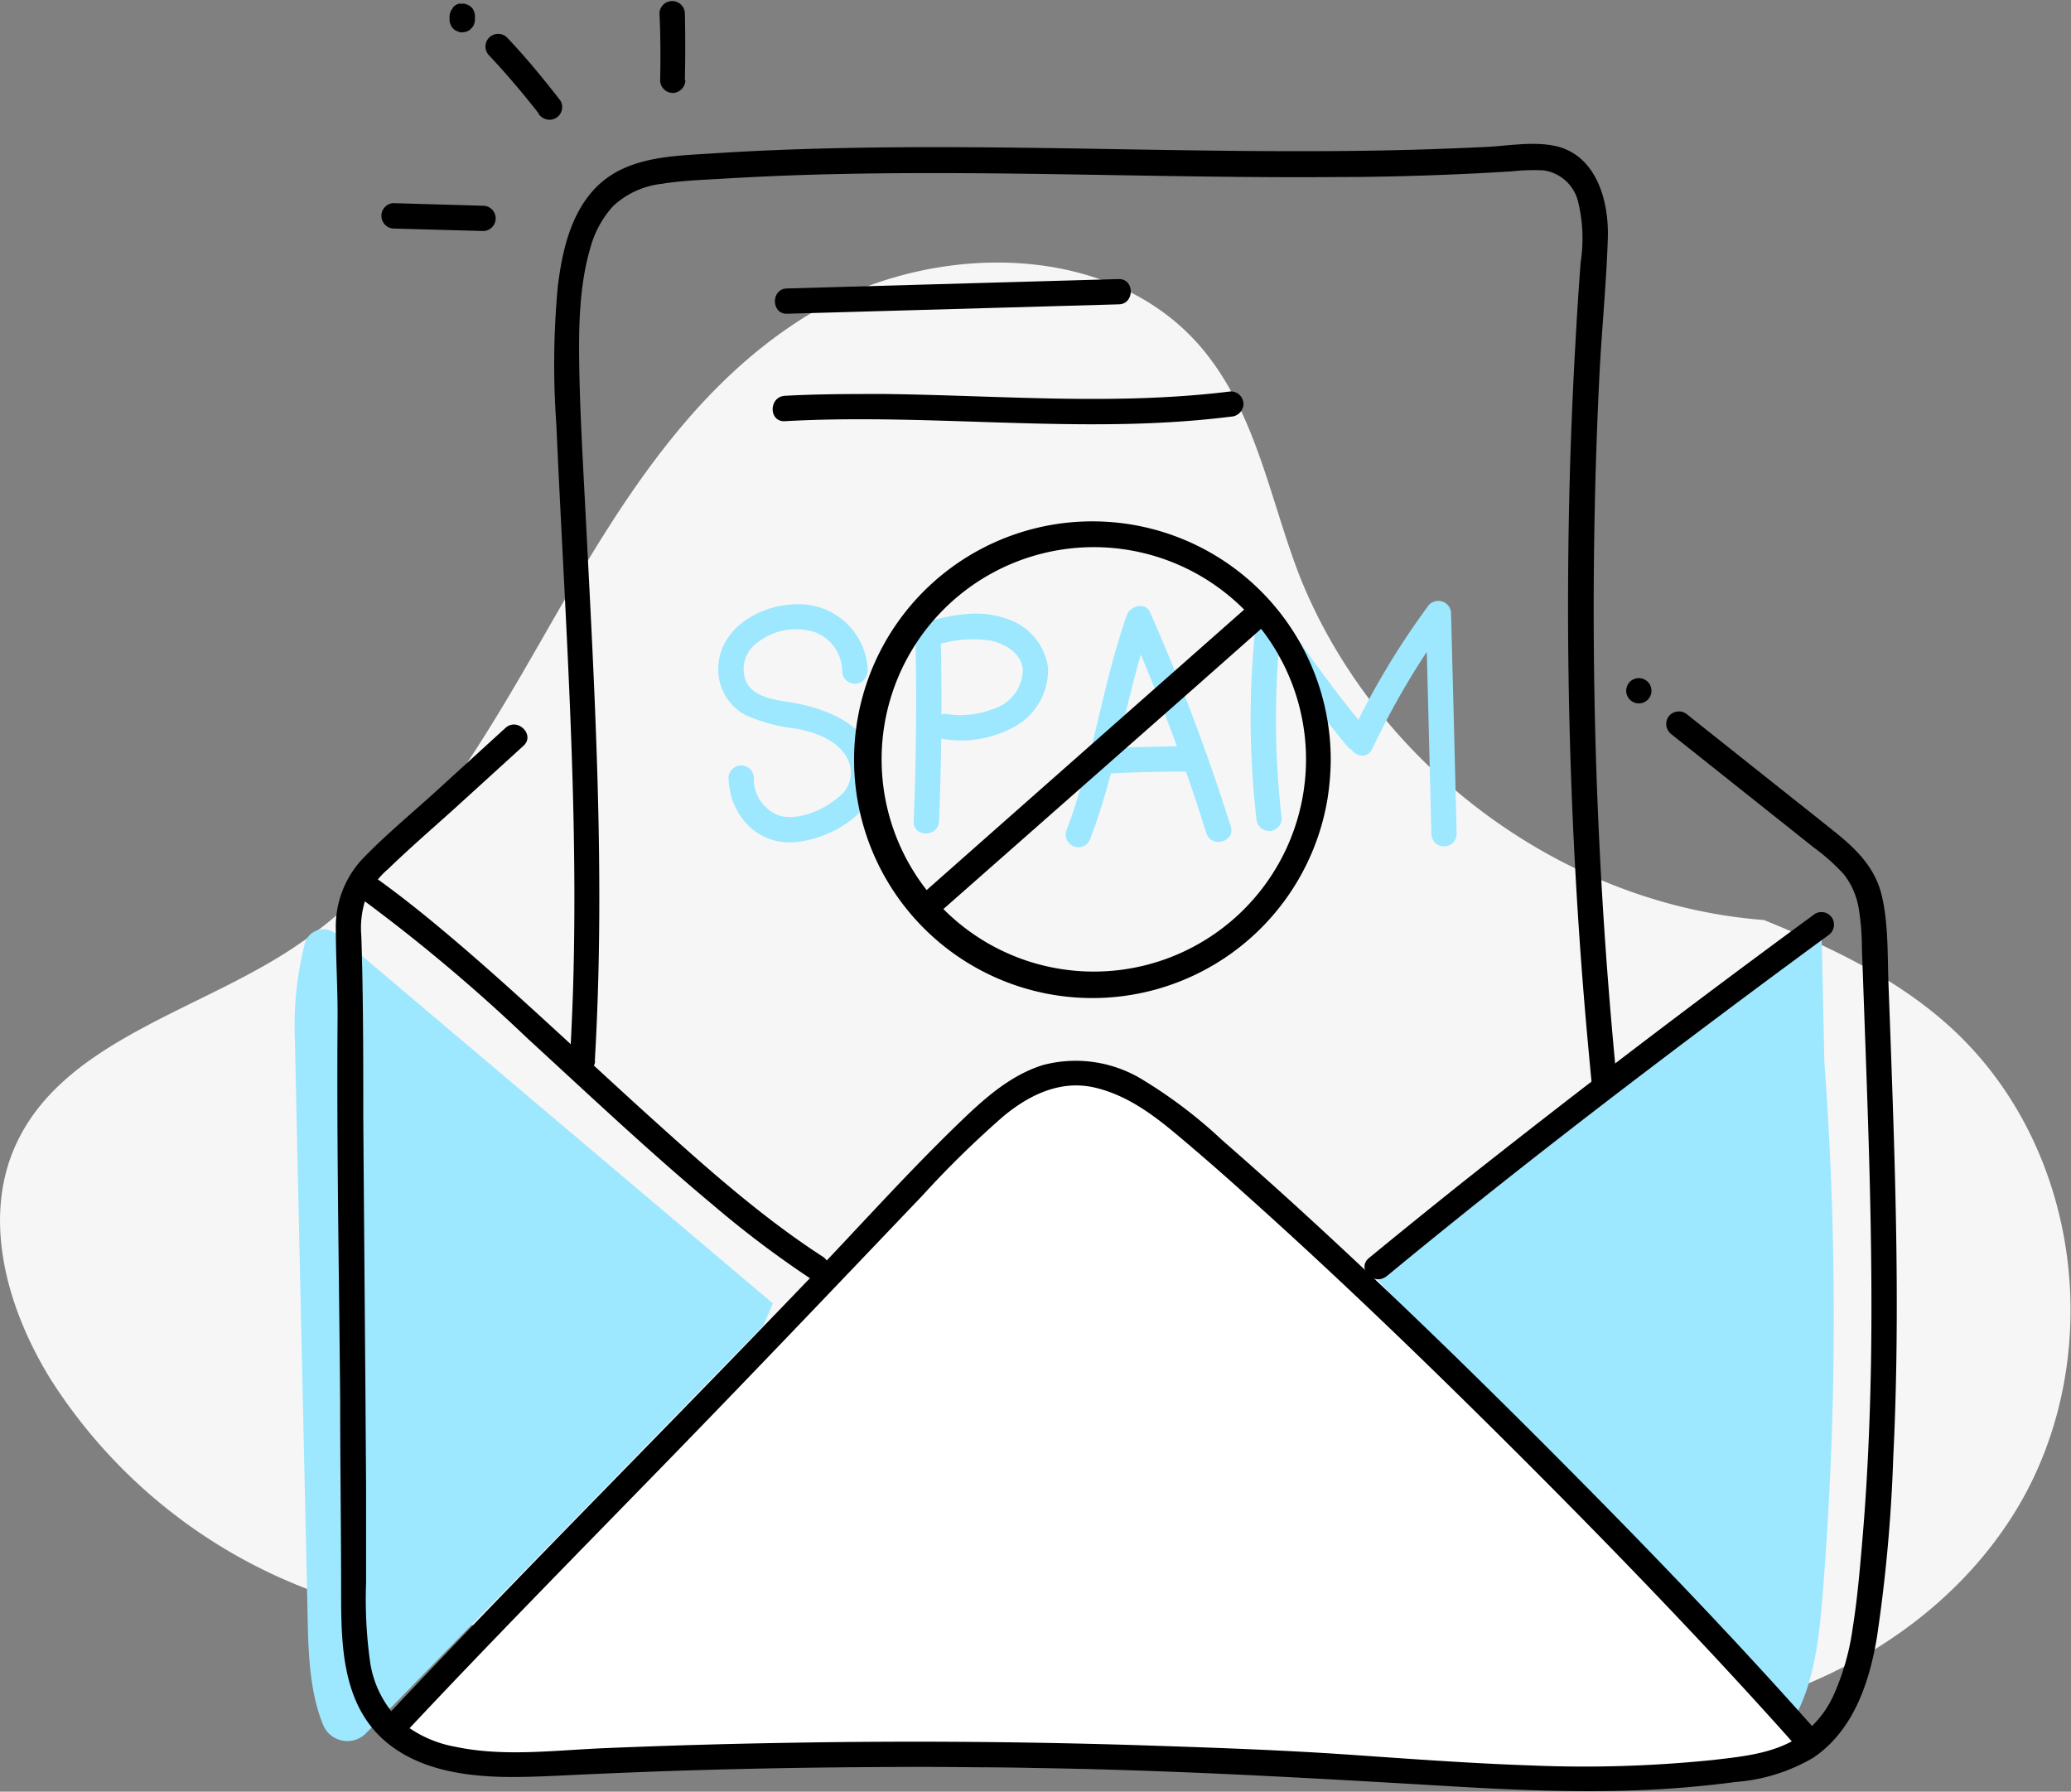 <svg xmlns="http://www.w3.org/2000/svg" viewBox="0 0 191.78 165.9"><rect x="0" y="0" width="191.78" height="165.9" fill="#808080" stroke="none"/><defs><style>.cls-1{fill:#f6f6f7;}.cls-2{fill:#9DE8FF;}.cls-3{fill:#fff;}</style></defs><g id="Layer_1" data-name="Layer 1"><path class="cls-1" d="M82.64,154.21a48.52,48.52,0,0,0,19,3.36c13.59-.42,26.44-6.49,40.06-6.27,19.07.32,36.11,12.82,55.08,15.13,17,2.07,35.16-5.27,43.87-19.3s6.41-34.2-6.43-45.42c-4.85-4.24-10.69-7-16.76-9.47-19.14-1.47-36.2-14.76-43-31.85C171.64,53.11,170.39,45,165.15,39c-8.7-9.91-25.39-9.51-36.46-2.63s-17.85,18.44-24.22,29.56S91.31,88.59,80.25,95.47c-8.72,5.43-20.35,8.32-24.62,17.46-3.22,6.9-.91,15.24,3.18,21.85A48.93,48.93,0,0,0,82.64,154.21Z" transform="translate(-54.11 -7.05)"/><path class="cls-2" d="M217.9,169.14c3.77-3.37,4.54-8.9,4.95-13.94a320.18,320.18,0,0,0,.2-49.84l-.27-12.69c-.15-.75-.07-.26-.22-1l-45.45,35.42,39.95,42.72A8.69,8.69,0,0,0,217.9,169.14Z" transform="translate(-54.11 -7.05)"/><path class="cls-2" d="M125.68,127.74,85.22,93.52a1.79,1.79,0,0,0-2.88.88,30.83,30.83,0,0,0-.93,8.72l1.2,54.26c.07,3.14.25,6.54,1.42,9.37a2.42,2.42,0,0,0,4,.76l36.78-37.73Z" transform="translate(-54.11 -7.05)"/><path class="cls-3" d="M181.62,125.52l-.55.45c-5.27-3.16-9.11-8.19-13.65-12.33s-10.57-7.56-16.59-6.31c-.33.07-.66.16-1,.26a40.67,40.67,0,0,1-3.58,2,40.67,40.67,0,0,0,3.58-2c-3.9,1.15-7.1,4.1-9.81,7.17-2.95,3.34-5.63,7.71-9.36,10.14l-.14-.12-.9,2,16.46-16.88-16.46,16.88-1.06,2.42,1.06-2.42-38.93,40c.24.26.49.52.76.76,3.06,2.69,7.51,2.85,11.57,2.88l75,.46,30,.19c4.69,0,9.81-.1,13.53-2.81Z" transform="translate(-54.11 -7.05)"/><path d="M208.75,74.93l13.33,10.6A18.66,18.66,0,0,1,224.85,88a7,7,0,0,1,1.4,3.27,23.3,23.3,0,0,1,.28,3.64l.15,4.17c.41,11.38.87,22.76.69,34.15-.1,5.66-.35,11.32-.85,17-.22,2.55-.45,5.12-.86,7.66A22.6,22.6,0,0,1,224,163.8a9.45,9.45,0,0,1-3.81,4.4c-2.22,1.26-4.93,1.52-7.42,1.81a116.84,116.84,0,0,1-16.84.51c-5.64-.19-11.27-.61-16.91-1s-11.46-.61-17.19-.8q-17.28-.6-34.57-.3-8.61.14-17.21.5c-4.53.19-9.3.82-13.77-.13a10.9,10.9,0,0,1-5.11-2.38,9.6,9.6,0,0,1-2.81-5.63,42.22,42.22,0,0,1-.35-7.2c0-2.93,0-5.85,0-8.78-.07-11.48-.18-23-.26-34.45,0-5.55,0-11.09-.18-16.63a8.53,8.53,0,0,1,.38-3.37,7.92,7.92,0,0,1,2.12-2.85c2-1.94,4.16-3.8,6.25-5.69l6.26-5.7c1.12-1-.54-2.67-1.66-1.66l-6.58,6c-2.13,1.93-4.37,3.79-6.38,5.84a9.16,9.16,0,0,0-2.75,6.84c0,2.76.18,5.51.16,8.27-.09,11.78.14,23.57.24,35.35,0,5.95.09,11.9.09,17.85,0,4.64.1,9.9,3.7,13.33,3.17,3,7.79,3.64,12,3.66,2.51,0,5-.16,7.53-.27,3-.13,5.93-.25,8.9-.34q17.79-.54,35.59-.16c11.77.26,23.51.95,35.26,1.64,5.76.34,11.54.58,17.31.35q4.44-.18,8.85-.76a16.7,16.7,0,0,0,7.19-2.25c3.7-2.5,5.19-6.94,5.89-11.16A145.47,145.47,0,0,0,229.43,142c.58-11.67.29-23.35-.12-35q-.15-4.4-.32-8.79c-.1-2.69,0-5.54-.61-8.18s-2.37-4.36-4.42-6c-2.25-1.8-4.52-3.59-6.78-5.39l-6.78-5.39a1.21,1.21,0,0,0-1.65,0,1.18,1.18,0,0,0,0,1.66Z" transform="translate(-54.11 -7.05)"/><path d="M109.19,105.31c1-17,0-34-.87-51-.22-4.25-.47-8.49-.56-12.74-.07-3.81-.07-7.82,1-11.51a9.43,9.43,0,0,1,2.14-3.94,7.89,7.89,0,0,1,4.5-2.05c1.88-.31,3.82-.36,5.72-.48q3.11-.18,6.23-.3c17-.61,34,.3,50.94.15,4.2,0,8.41-.14,12.61-.34l3.19-.18a17.7,17.7,0,0,1,3-.09,3.85,3.85,0,0,1,3.12,2.75,14.46,14.46,0,0,1,.27,5.79q-.24,3.18-.42,6.37-.37,6.3-.56,12.6A447.09,447.09,0,0,0,200.92,101q.27,3.1.57,6.21a1.21,1.21,0,0,0,1.17,1.17,1.19,1.19,0,0,0,1.18-1.17,445,445,0,0,1-2.07-52.14q.12-6.52.44-13.05c.21-4.31.65-8.62.79-12.93.11-3.49-1.09-7.78-5-8.55-2-.39-4.16,0-6.16.11q-3.33.16-6.67.26c-17.36.49-34.73-.49-52.1-.17-4.3.08-8.6.23-12.89.51-3.7.24-7.88.27-10.72,3-2.48,2.4-3.28,6-3.69,9.27a77.65,77.65,0,0,0-.14,12.85c.77,17.48,2.09,35,1.54,52.49q-.11,3.21-.29,6.41c-.09,1.51,2.25,1.5,2.34,0Z" transform="translate(-54.11 -7.05)"/><path d="M182.52,125.22c10.47-8.65,21.23-16.94,32.11-25.07q4.35-3.25,8.74-6.47a1.19,1.19,0,0,0,.42-1.6,1.18,1.18,0,0,0-1.6-.42q-16.58,12.14-32.68,24.89-4.35,3.47-8.65,7c-1.16,1,.51,2.61,1.66,1.66Z" transform="translate(-54.11 -7.05)"/><path d="M86.88,89.76A159,159,0,0,1,103,103.24c5.65,5.18,11.23,10.46,17.12,15.37a94.6,94.6,0,0,0,9,6.8c1.27.82,2.44-1.2,1.18-2-5.86-3.8-11.1-8.52-16.27-13.19-5.69-5.15-11.24-10.45-17.06-15.46-2.86-2.45-5.78-4.85-8.88-7-1.24-.86-2.41,1.17-1.18,2Z" transform="translate(-54.11 -7.05)"/><path d="M91.54,167.6c7.78-8.31,15.77-16.42,23.71-24.57,8.16-8.37,16.21-16.82,24.27-25.27a91.88,91.88,0,0,1,7.53-7.37c2.43-2,5.32-3.39,8.51-2.62s5.72,2.8,8.1,4.82q2.84,2.4,5.59,4.88c8.71,7.78,17.11,15.9,25.38,24.15,8.1,8.09,16.09,16.33,23.76,24.83.79.87,1.57,1.75,2.35,2.63,1,1.13,2.65-.54,1.66-1.66-7.5-8.47-15.35-16.63-23.32-24.65-8.48-8.54-17.11-16.94-26-25q-2.9-2.62-5.84-5.19a44.34,44.34,0,0,0-7.23-5.5,11.85,11.85,0,0,0-9.33-1.41c-3.2,1-5.71,3.37-8.07,5.66-4.55,4.42-8.8,9.15-13.18,13.74q-6.14,6.4-12.33,12.74c-8.25,8.47-16.55,16.9-24.69,25.49-.84.88-1.67,1.77-2.51,2.66-1,1.1.63,2.76,1.66,1.66Z" transform="translate(-54.11 -7.05)"/><path d="M126.79,46.05c10.72-.6,21.44.52,32.16.24,3.05-.08,6.1-.28,9.14-.66a1.21,1.21,0,0,0,1.17-1.17,1.18,1.18,0,0,0-1.17-1.17c-10.67,1.33-21.41.37-32.11.24-3.07,0-6.13,0-9.19.17-1.5.09-1.51,2.43,0,2.35Z" transform="translate(-54.11 -7.05)"/><path d="M127,36.1l30.69-.87c1.51,0,1.52-2.39,0-2.34L127,33.76c-1.51,0-1.51,2.39,0,2.34Z" transform="translate(-54.11 -7.05)"/><path class="cls-2" d="M134.47,69.21A6.37,6.37,0,0,0,127.94,63c-3.43,0-7.29,2.23-7.32,6a4.81,4.81,0,0,0,2.48,4.24,15.7,15.7,0,0,0,4.83,1.29c1.7.35,3.61,1,4.55,2.58a2.82,2.82,0,0,1-.79,3.8c-1.35,1.16-3.61,2.14-5.4,1.67A3.61,3.61,0,0,1,123.92,79a1.18,1.18,0,0,0-2.35,0c.06,3.56,2.75,6.46,6.43,6,3.23-.39,7.5-2.82,7.28-6.57-.24-4.07-4.41-5.74-7.85-6.33-1.42-.24-3.48-.43-4.2-1.89a3,3,0,0,1,1-3.65,5.81,5.81,0,0,1,5.27-1,3.9,3.9,0,0,1,2.6,3.63,1.17,1.17,0,0,0,2.34,0Z" transform="translate(-54.11 -7.05)"/><path class="cls-2" d="M141.6,75.5a10.19,10.19,0,0,0,6.83-1.38,6,6,0,0,0,2.73-5.23,5.51,5.51,0,0,0-3.92-4.57c-2.43-.88-5.11-.32-7.5.36a1.18,1.18,0,0,0-.86,1.13q.19,8.64-.16,17.28c-.06,1.51,2.28,1.51,2.35,0q.35-8.64.15-17.28l-.86,1.13a11,11,0,0,1,5.61-.55c1.32.33,2.76,1.2,2.86,2.7a3.83,3.83,0,0,1-2.19,3.38,8.62,8.62,0,0,1-5,.68,1.18,1.18,0,0,0-1.17,1.17,1.2,1.2,0,0,0,1.17,1.18Z" transform="translate(-54.11 -7.05)"/><path class="cls-2" d="M168.08,83.56a192.52,192.52,0,0,0-7.48-19.83c-.45-1-1.85-.56-2.14.28-2.32,6.56-3.13,13.5-5.62,20a1.17,1.17,0,0,0,2.26.63c2.49-6.5,3.3-13.45,5.62-20l-2.15.28a183.9,183.9,0,0,1,7.25,19.27c.46,1.43,2.72.82,2.26-.63Z" transform="translate(-54.11 -7.05)"/><path class="cls-2" d="M164.47,76.15q-4.23,0-8.44.22a1.19,1.19,0,0,0-1.17,1.17A1.18,1.18,0,0,0,156,78.71c2.81-.15,5.62-.23,8.44-.22a1.17,1.17,0,1,0,0-2.34Z" transform="translate(-54.11 -7.05)"/><path class="cls-2" d="M181.17,76.42a72.33,72.33,0,0,1,7.15-12l-2.18-.59q.27,10.22.52,20.42a1.17,1.17,0,0,0,2.34,0q-.25-10.22-.52-20.42a1.18,1.18,0,0,0-2.18-.59,72.33,72.33,0,0,0-7.15,12c-.64,1.35,1.38,2.54,2,1.18Z" transform="translate(-54.11 -7.05)"/><path class="cls-2" d="M180.5,74.44c-2.79-3.4-5.42-7-7.86-10.61a1.19,1.19,0,0,0-2.19.59,80.13,80.13,0,0,0,0,18.38A1.21,1.21,0,0,0,171.63,84a1.17,1.17,0,0,0,1.17-1.17,79.57,79.57,0,0,1,0-18.38l-2.19.59q3.84,5.74,8.24,11.09c1,1.17,2.6-.5,1.65-1.66Z" transform="translate(-54.11 -7.05)"/><path d="M117.53,14.48q.07-3.12,0-6.26a1.18,1.18,0,0,0-2.35,0q.14,3.14.06,6.26a1.19,1.19,0,0,0,1.17,1.18,1.21,1.21,0,0,0,1.17-1.18Z" transform="translate(-54.11 -7.05)"/><path d="M106,16.36c-1.55-2-3.19-4-4.93-5.83a1.17,1.17,0,0,0-1.66,1.66c.83.88,1.63,1.78,2.41,2.7.38.44.75.89,1.12,1.34l.57.71.3.38a1.83,1.83,0,0,0,.13.16s.17.23,0,.06a1.34,1.34,0,0,0,.7.54A1.17,1.17,0,0,0,106,16.36Z" transform="translate(-54.11 -7.05)"/><path d="M98.84,26.1l-8.34-.24a1.18,1.18,0,0,0,0,2.35l8.34.23a1.17,1.17,0,1,0,0-2.34Z" transform="translate(-54.11 -7.05)"/><path d="M175.05,77.43a19.65,19.65,0,1,1-.22-3,19,19,0,0,1,.22,3,1.15,1.15,0,0,0,2.29,0,22.07,22.07,0,1,0-.29,3.53,24.48,24.48,0,0,0,.29-3.53A1.15,1.15,0,0,0,175.05,77.43Z" transform="translate(-54.11 -7.05)"/><path d="M169.43,63.4,146.18,83.93l-6.64,5.87c-1.13,1,.53,2.65,1.66,1.66L164.42,71l6.66-5.89c1.14-1-.53-2.65-1.65-1.66Z" transform="translate(-54.11 -7.05)"/><path d="M205.87,72.18a1.17,1.17,0,0,0,0-2.34,1.17,1.17,0,0,0,0,2.34Z" transform="translate(-54.11 -7.05)"/><path d="M95.74,8.56v.31a1,1,0,0,0,.1.46.91.91,0,0,0,.24.37.82.82,0,0,0,.38.24.88.88,0,0,0,.45.11l.31-.05a1.05,1.05,0,0,0,.52-.3l.19-.23a1.38,1.38,0,0,0,.16-.6V8.56A.88.88,0,0,0,98,8.11a.77.77,0,0,0-.24-.38.8.8,0,0,0-.38-.24.77.77,0,0,0-.45-.1l-.31,0a1.1,1.1,0,0,0-.52.3L95.9,8a1.21,1.21,0,0,0-.16.59Z" transform="translate(-54.11 -7.05)"/></g></svg>
